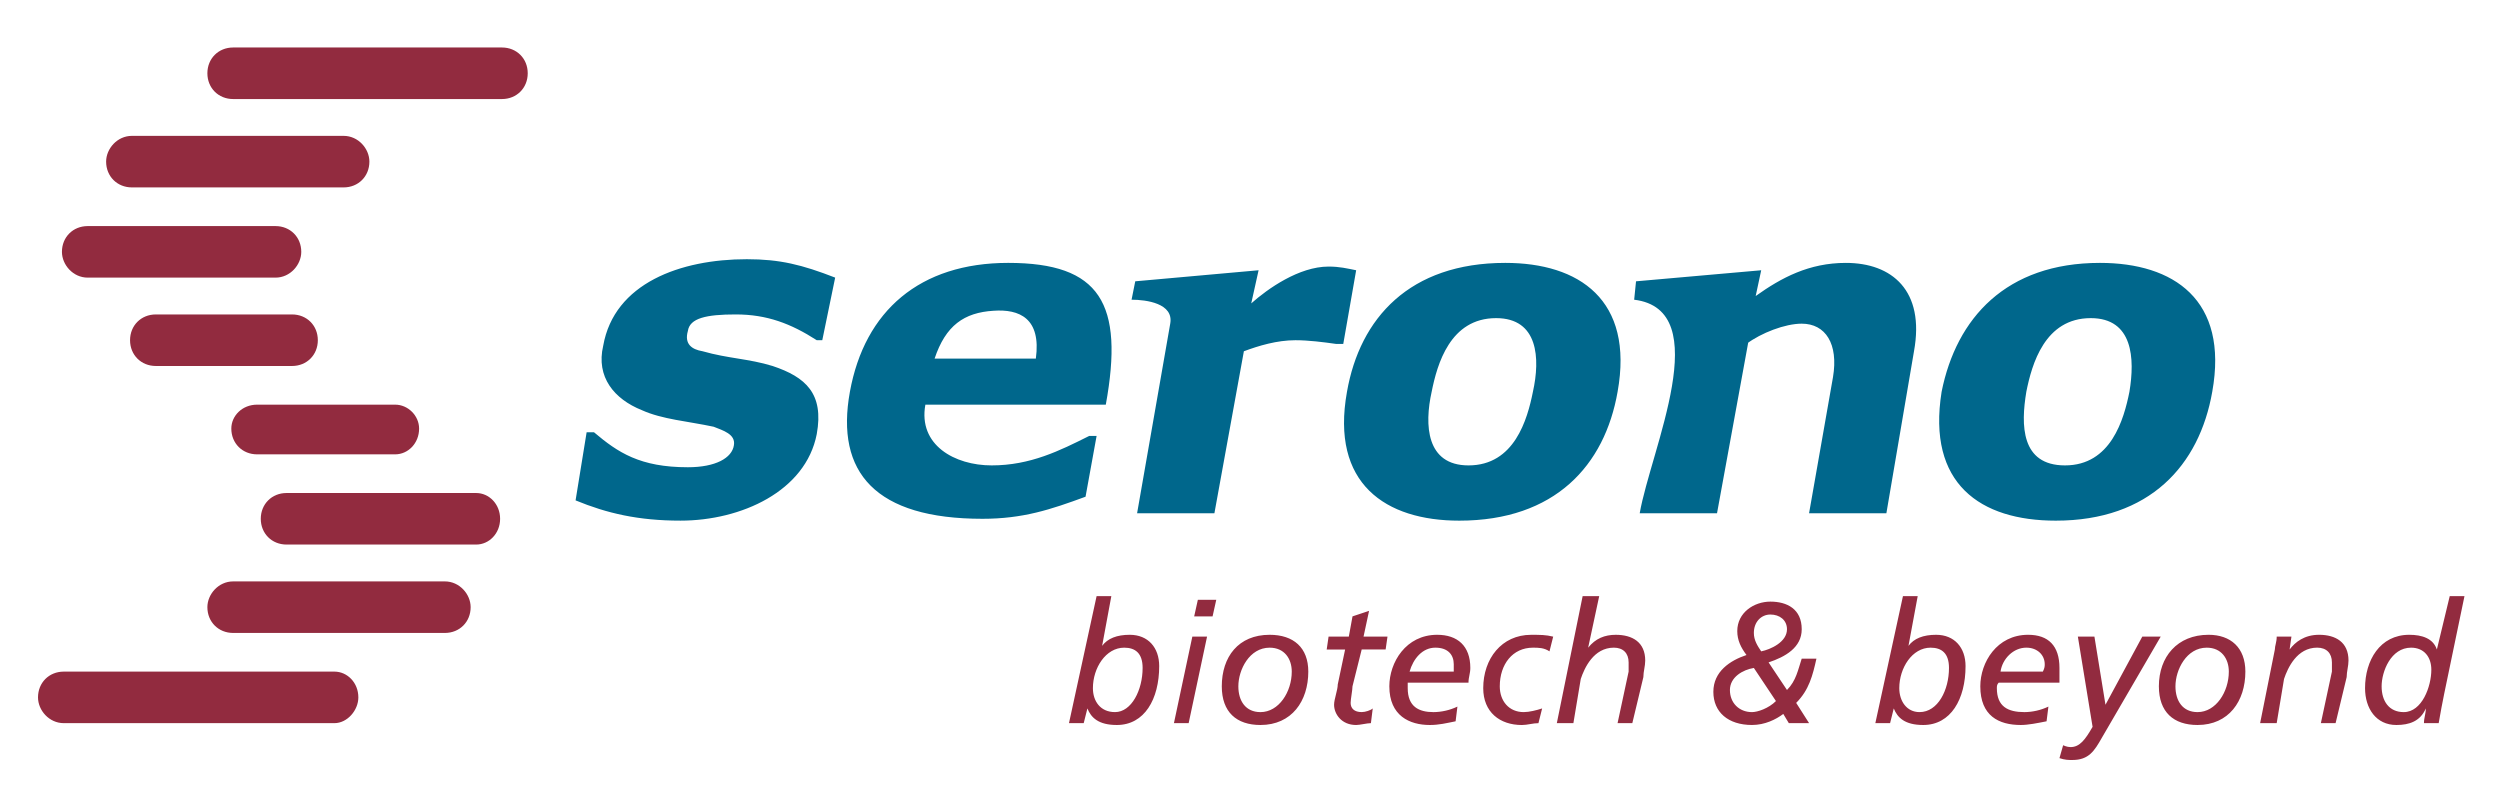 <?xml version="1.0" encoding="UTF-8" standalone="no"?>
<!-- Created with Inkscape (http://www.inkscape.org/) -->
<svg xmlns:inkscape="http://www.inkscape.org/namespaces/inkscape" xmlns:sodipodi="http://sodipodi.sourceforge.net/DTD/sodipodi-0.dtd" xmlns="http://www.w3.org/2000/svg" xmlns:svg="http://www.w3.org/2000/svg" width="2500" height="800" viewBox="0 0 661.458 211.667" version="1.1" id="svg834" inkscape:version="1.1.2 (b8e25be833, 2022-02-05)">
  <defs id="defs831"></defs>
  <g inkscape:label="Ebene 1" inkscape:groupmode="layer" id="layer1">
    <path d="m 61.688,26.207 c -3.898,0 -6.819,-2.924 -6.819,-6.822 0,-3.895 2.924,-6.819 6.819,-6.819 h 71.12 c 3.895,0 6.819,2.924 6.819,6.819 0,3.898 -2.924,6.822 -6.819,6.822 z M 16.875,191.334 c -3.895,0 -6.819,-3.411 -6.819,-6.815 0,-3.902 2.924,-6.822 6.819,-6.822 h 71.607 c 3.411,0 6.331,2.924 6.331,6.822 0,3.404 -2.924,6.815 -6.331,6.815 z M 34.901,49.586 c -3.898,0 -6.822,-2.924 -6.822,-6.819 0,-3.411 2.924,-6.819 6.822,-6.819 h 56.014 c 3.898,0 6.819,3.408 6.819,6.819 0,3.895 -2.924,6.819 -6.819,6.819 z M 61.688,167.468 c -3.898,0 -6.819,-2.924 -6.819,-6.822 0,-3.404 2.924,-6.815 6.819,-6.815 h 56.017 c 3.898,0 6.819,3.411 6.819,6.815 0,3.902 -2.924,6.822 -6.819,6.822 z M 23.206,73.456 c -3.898,0 -6.819,-3.411 -6.819,-6.819 0,-3.898 2.924,-6.819 6.819,-6.819 h 49.686 c 3.898,0 6.819,2.924 6.819,6.819 0,3.411 -2.924,6.819 -6.819,6.819 z m 52.61,70.625 c -3.895,0 -6.819,-2.924 -6.819,-6.815 0,-3.891 2.924,-6.822 6.819,-6.822 h 50.173 c 3.411,0 6.331,2.931 6.331,6.822 0,3.891 -2.924,6.815 -6.331,6.815 z M 41.228,96.835 c -3.898,0 -6.819,-2.924 -6.819,-6.819 0,-3.895 2.924,-6.819 6.819,-6.819 h 36.045 c 3.898,0 6.819,2.924 6.819,6.819 0,3.895 -2.924,6.819 -6.819,6.819 z m 26.794,23.379 c -3.895,0 -6.819,-2.924 -6.819,-6.815 0,-3.411 2.924,-6.335 6.819,-6.335 h 36.533 c 3.408,0 6.331,2.924 6.331,6.335 0,3.895 -2.924,6.815 -6.331,6.815 z m 221.142,61.865 c 0,-5.357 3.411,-10.717 8.28,-10.717 2.924,0 4.873,1.462 4.873,5.36 0,5.844 -2.924,11.688 -7.306,11.688 -3.898,0 -5.847,-2.92 -5.847,-6.331 z m -6.331,9.255 h 3.898 l 0.975,-3.895 c 0.975,2.433 2.924,4.382 7.793,4.382 7.306,0 11.204,-6.822 11.204,-15.59 0,-4.873 -2.924,-8.277 -7.793,-8.277 -3.411,0 -5.847,0.971 -7.306,2.924 l 2.436,-13.157 h -3.898 z m 32.638,-22.896 h 3.895 l -4.869,22.896 h -3.895 z m 5.357,-5.357 h -4.869 L 316.932,158.7 h 4.869 z m 6.819,18.507 c 0,-4.382 2.924,-10.226 8.28,-10.226 3.902,0 5.851,2.924 5.851,6.335 0,5.357 -3.411,10.717 -8.284,10.717 -3.898,-0.003 -5.847,-2.924 -5.847,-6.825 z m -4.382,0 c 0,6.822 3.898,10.233 10.23,10.233 8.284,0 12.659,-6.335 12.659,-14.128 0,-6.335 -3.895,-9.739 -10.226,-9.739 -8.28,0 -12.663,5.844 -12.663,13.634 z m 28.252,-13.15 h 5.357 l 0.978,-5.357 4.382,-1.462 -1.462,6.815 h 6.335 l -0.491,3.411 h -6.335 l -2.433,9.739 c 0,0.978 -0.491,3.411 -0.491,4.389 0,1.462 0.978,2.433 2.924,2.433 0.978,0 2.44,-0.491 2.924,-0.971 l -0.484,3.895 c -0.978,0 -2.924,0.491 -3.902,0.491 -3.895,0 -5.844,-2.924 -5.844,-5.36 0,-1.462 0.971,-3.895 0.971,-5.357 l 1.949,-9.255 h -4.873 z m 21.434,9.255 c 0.971,-3.411 3.404,-6.335 6.815,-6.335 3.411,0 4.873,1.949 4.873,4.382 v 1.949 H 372.949 Z m 12.659,9.258 c -1.977,0.943 -4.137,1.442 -6.328,1.462 -3.902,0 -6.822,-1.462 -6.822,-6.335 v -1.462 h 16.08 c 0,-1.462 0.484,-2.433 0.484,-3.895 0,-5.844 -3.411,-8.768 -8.768,-8.768 -8.277,0 -12.659,7.306 -12.659,13.634 0,7.793 5.357,10.233 10.71,10.233 2.44,0 4.382,-0.491 6.822,-0.978 z m 24.357,-14.612 c -1.462,-0.978 -2.924,-0.978 -4.382,-0.978 -5.357,0 -8.768,4.382 -8.768,10.226 0,3.902 2.433,6.822 6.335,6.822 1.462,0 3.411,-0.491 4.873,-0.971 l -0.978,3.895 c -1.462,0 -2.924,0.491 -4.382,0.491 -5.844,0 -10.226,-3.411 -10.226,-9.746 0,-7.793 4.873,-14.121 12.666,-14.121 2.433,0 3.895,0 5.844,0.484 z m 8.775,-14.619 h 4.382 l -2.924,13.641 c 1.942,-2.433 4.382,-3.404 7.306,-3.404 4.382,0 7.793,1.942 7.793,6.815 0,1.462 -0.491,2.924 -0.491,4.382 l -2.924,12.179 h -3.902 l 2.924,-13.641 v -2.433 c 0,-2.44 -1.462,-3.902 -3.895,-3.902 -5.36,0 -7.793,5.36 -8.768,8.284 l -1.949,11.688 h -4.382 z m 51.144,27.768 c -1.949,1.949 -4.873,2.924 -6.335,2.924 -3.411,0 -5.844,-2.433 -5.844,-5.844 0,-3.411 3.404,-5.36 6.335,-5.844 z m -1.949,-10.23 c 4.382,-1.462 8.768,-3.902 8.768,-8.768 0,-5.36 -3.895,-7.313 -8.277,-7.313 -4.382,0 -8.775,2.924 -8.775,7.793 0,2.44 0.978,4.382 2.44,6.335 -4.382,1.462 -8.768,4.382 -8.768,9.739 0,5.36 3.895,8.775 10.226,8.775 3.411,0 6.335,-1.462 8.277,-2.924 l 1.462,2.433 h 5.36 l -3.411,-5.357 c 3.411,-3.411 4.382,-7.313 5.357,-11.695 h -3.895 c -0.971,2.924 -1.462,5.844 -3.895,8.284 z m -1.953,-2.92 c -0.971,-1.462 -1.942,-2.924 -1.942,-4.873 0,-2.924 1.942,-4.873 4.382,-4.873 2.433,0 4.382,1.462 4.382,3.902 0.003,3.404 -4.382,5.353 -6.822,5.844 z m 36.536,9.739 c 0,-5.357 3.411,-10.717 8.284,-10.717 2.917,0 4.866,1.462 4.866,5.36 0,5.844 -2.924,11.688 -7.793,11.688 -3.408,0 -5.357,-2.92 -5.357,-6.331 z m -6.335,9.255 h 3.902 l 0.971,-3.895 c 0.971,2.433 2.924,4.382 7.793,4.382 7.306,0 11.201,-6.822 11.201,-15.59 0,-4.873 -2.924,-8.277 -7.793,-8.277 -3.404,0 -5.844,0.971 -7.306,2.924 l 2.44,-13.157 h -3.902 z m 33.122,-13.641 c 0.491,-3.411 3.411,-6.335 6.822,-6.335 2.924,0 4.873,1.949 4.873,4.382 0,0.491 0,0.978 -0.491,1.949 h -11.204 z m 12.669,9.258 c -1.98,0.943 -4.142,1.442 -6.335,1.462 -4.382,0 -7.306,-1.462 -7.306,-6.335 0,-0.491 0,-0.971 0.484,-1.462 h 16.08 v -3.895 c 0,-5.844 -2.924,-8.768 -8.284,-8.768 -8.277,0 -12.659,7.306 -12.659,13.634 0,7.793 4.866,10.233 10.717,10.233 1.942,0 4.382,-0.491 6.815,-0.978 z m 3.895,10.226 c 0,0 0.978,0.491 1.949,0.491 2.433,0 3.895,-1.949 5.844,-5.36 l -3.895,-23.867 h 4.382 l 2.924,18.023 9.739,-18.023 h 4.873 l -15.59,26.797 c -1.942,3.404 -3.404,5.844 -7.793,5.844 -0.971,0 -1.942,0 -3.404,-0.491 z m 29.718,-15.59 c 0,-4.382 2.924,-10.226 8.277,-10.226 3.895,0 5.844,2.924 5.844,6.335 0,5.357 -3.411,10.717 -8.277,10.717 -3.902,-0.003 -5.844,-2.924 -5.844,-6.825 z m -4.386,0 c 0,6.822 3.895,10.233 10.226,10.233 8.277,0 12.659,-6.335 12.659,-14.128 0,-6.335 -3.895,-9.739 -9.739,-9.739 -8.28,0 -13.146,5.844 -13.146,13.634 z m 30.685,-9.739 c 0,-0.971 0.491,-1.949 0.491,-3.411 h 3.895 l -0.484,3.411 c 1.462,-1.949 3.895,-3.895 7.79,-3.895 4.382,0 7.793,1.942 7.793,6.815 0,1.462 -0.484,2.924 -0.484,4.382 l -2.931,12.179 h -3.895 l 2.924,-13.641 v -2.433 c 0,-2.44 -1.462,-3.902 -3.895,-3.902 -5.36,0 -7.793,5.36 -8.775,8.284 l -1.942,11.688 h -4.382 z m 28.249,9.739 c 0,-3.895 2.44,-10.226 7.793,-10.226 3.411,0 5.36,2.44 5.36,5.844 0,4.382 -2.44,11.208 -7.306,11.208 -3.895,-0.003 -5.847,-2.924 -5.847,-6.825 z M 652.061,157.722 h -3.902 l -3.404,14.128 c -0.978,-2.924 -3.902,-3.895 -7.306,-3.895 -7.793,0 -11.695,6.815 -11.695,14.121 0,5.36 2.924,9.746 8.284,9.746 3.411,0 6.335,-0.978 7.793,-4.382 0,1.462 -0.491,2.433 -0.491,3.895 h 3.895 c 0.491,-2.924 0.978,-5.357 1.462,-7.793 z" fill="#922b3f" id="path4" sodipodi:nodetypes="ssssssssssssssssssssssssssssssssssssssssssssssssssssssssssssscccsssccccccccccccccssscsssssscccccccccssccsscccccsscccccsccsssscccsssccssscccccssccccsscccccsscccssscsscccccccccssccssssscccssscccccsscccccsccsssscccscccccccsccssscssssssccccssccccssccccssscscccsssccccc" style="stroke-width:3.432"></path>
    <path d="m 386.099,137.757 c -19.485,0 -34.096,-9.746 -29.711,-34.1 3.411,-19.485 16.561,-34.1 41.889,-34.1 19.485,0 34.096,9.742 29.711,34.1 -3.404,19.481 -16.561,34.1 -41.889,34.1 z m 19.485,-34.1 c 1.949,-8.768 1.462,-19.485 -9.739,-19.485 -12.179,0 -15.59,12.175 -17.052,19.485 -1.949,8.764 -1.462,19.481 9.746,19.481 12.172,0 15.583,-12.179 17.045,-19.481 z m 138.341,34.1 c -19.972,0 -34.103,-9.746 -30.208,-34.1 3.902,-19.485 17.052,-34.1 41.896,-34.1 19.485,0 34.096,9.742 29.711,34.1 -3.411,19.481 -16.561,34.1 -41.399,34.1 z m 19.485,-34.1 c 1.462,-8.768 0.971,-19.485 -10.233,-19.485 -12.172,0 -15.583,12.175 -17.045,19.485 -1.462,8.764 -1.462,19.481 10.226,19.481 12.179,0 15.59,-12.179 17.052,-19.481 z M 488.391,69.558 c -9.739,0 -17.045,3.898 -23.867,8.768 l 1.462,-6.819 -33.122,2.924 -0.491,4.869 c 21.739,2.655 4.407,39.676 1.465,56.508 h 20.456 l 8.277,-45.3 -0.484,0.487 c 3.895,-2.924 10.226,-5.357 14.612,-5.357 6.335,0 9.746,5.357 8.284,14.124 l -6.335,36.045 h 20.456 l 7.306,-42.867 c 2.931,-16.077 -5.844,-23.383 -18.019,-23.383 z m -159.284,23.383 c 3.898,-1.462 8.768,-2.924 13.641,-2.924 3.404,0 7.306,0.487 10.717,0.975 h 1.942 l 3.411,-19.485 c -2.433,-0.487 -4.382,-0.975 -7.306,-0.975 -7.793,0 -16.074,5.844 -20.456,9.742 l 1.946,-8.768 -32.634,2.924 -0.975,4.869 c 3.898,0 11.204,0.975 10.23,6.335 l -8.768,50.173 h 20.456 z M 188.824,112.909 c 2.433,0.971 5.844,1.949 5.357,4.873 -0.487,3.411 -4.869,5.844 -12.179,5.844 -12.663,0 -18.51,-3.895 -24.841,-9.255 h -1.949 l -2.924,18.023 c 8.28,3.411 16.561,5.36 27.765,5.36 16.074,0 33.122,-7.793 36.045,-22.896 1.949,-10.72 -2.924,-15.102 -11.688,-18.023 -6.335,-1.949 -11.691,-1.949 -18.513,-3.898 -2.924,-0.487 -4.869,-1.949 -3.898,-5.36 0.491,-3.408 4.873,-4.382 12.666,-4.382 8.28,0 14.612,2.436 21.434,6.819 h 1.462 l 3.411,-16.561 c -8.771,-3.411 -14.615,-4.869 -23.379,-4.869 -17.535,0 -35.074,6.331 -37.995,22.892 -1.949,8.28 2.924,14.128 10.23,17.048 5.357,2.436 12.175,2.927 18.997,4.386 z m 99.368,2.433 h 1.949 l -2.924,16.08 c -9.255,3.411 -16.561,5.844 -27.278,5.844 -28.252,0 -38.966,-12.179 -35.071,-33.609 3.895,-21.434 18.51,-34.1 41.893,-34.1 24.354,0 30.685,10.717 25.816,37.507 h -47.74 c -1.949,10.717 7.793,16.074 17.535,16.074 10.233,0 18.026,-3.895 25.819,-7.797 z M 262.861,82.22 c -7.793,0.487 -12.663,3.898 -15.586,12.666 h 26.79 c 1.462,-10.713 -4.382,-13.15 -11.204,-12.666 z" fill="#00678c" id="path6" sodipodi:nodetypes="scscscscscscscscscscsccccccccsccccscscccsccccccccccscccsccccscccsccccccscsccsccccc" style="stroke-width:3.432"></path>
  </g>
</svg>
